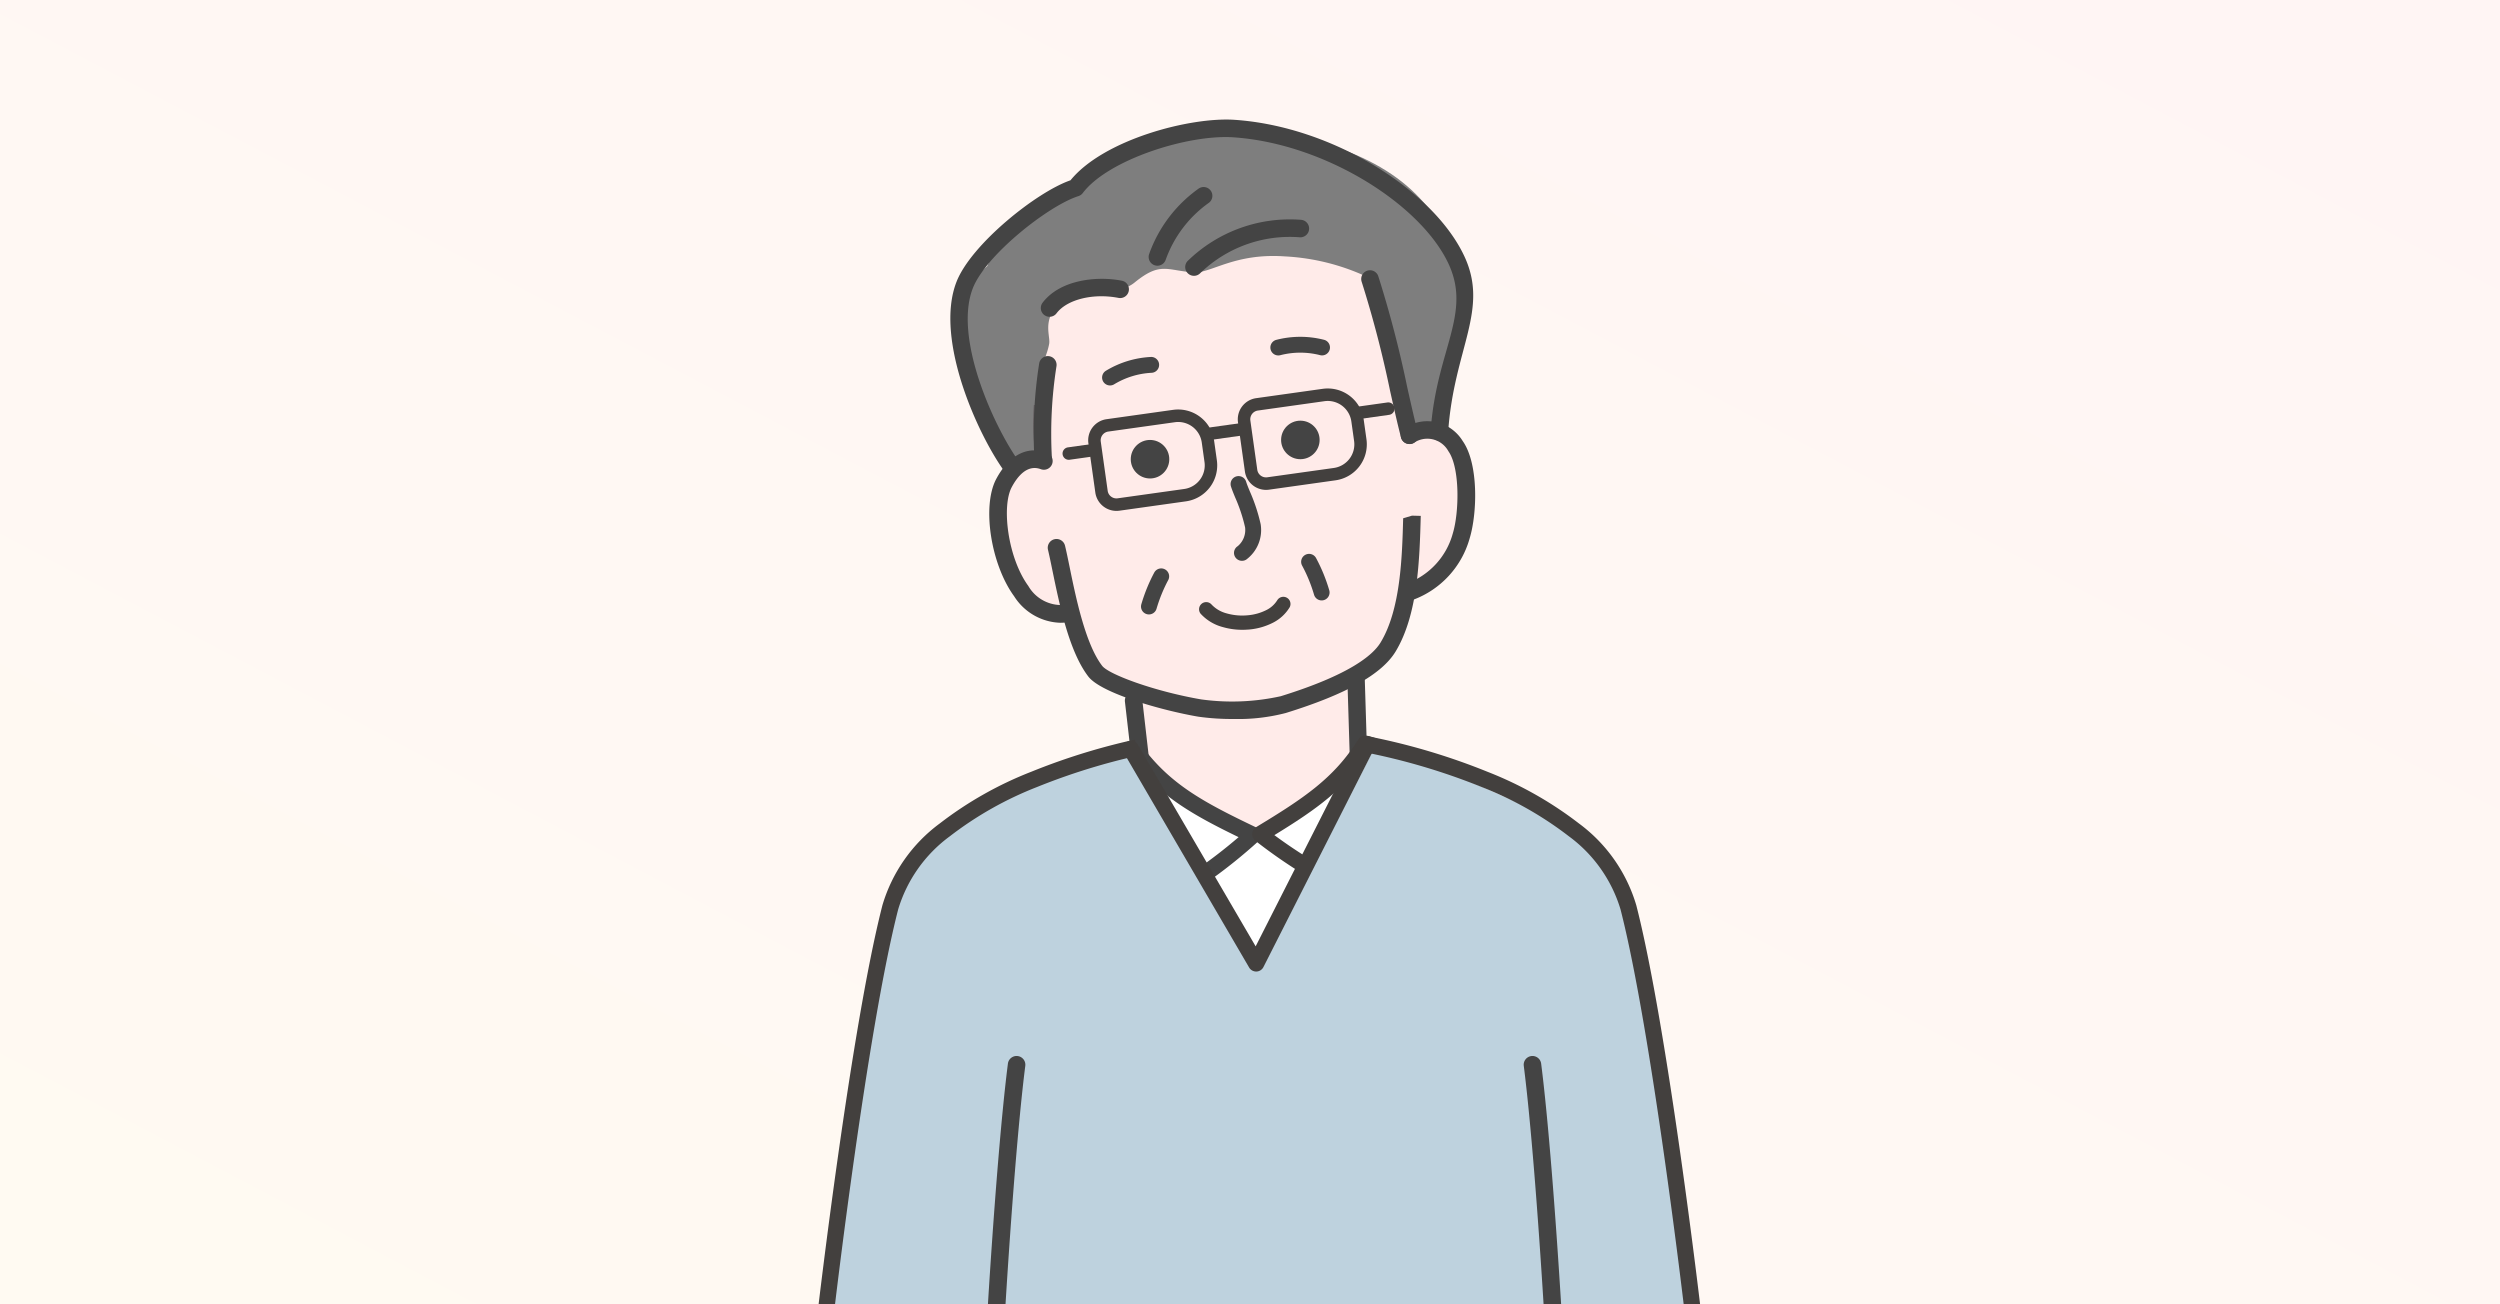 <svg xmlns="http://www.w3.org/2000/svg" width="230" height="120" viewBox="0 0 230 120"><rect x="0" y="0" width="230" height="120" fill="#333333" stroke="none"/><defs><clipPath id="b"><path transform="translate(216 4582)" fill="#f2f2f2" d="M0 0h230v120H0z"/></clipPath><clipPath id="c"><path fill="#43403e" stroke="#707070" d="M0 0h32.58v84.17H0z"/></clipPath><linearGradient id="a" x1=".991" y1=".021" x2="0" y2="1" gradientUnits="objectBoundingBox"><stop offset="0" stop-color="#fff5f4"/><stop offset="1" stop-color="#fffaf2"/></linearGradient></defs><path d="M0 0h230v120H0z" fill="url(#a)"/><g transform="translate(-216 -4582)" clip-path="url(#b)"><g transform="translate(287.841 4593)"><path d="M60.583 28.717c5.59-15.737.271-26.588-18.9-27.888-4.2-.285-11.95 1.994-14.553 5.447-2.908.919-6.863 3.915-8.148 7.209-5.972 4.843.2 15.718 2.386 18.607" fill="#7e7e7e"/><path d="M32.449 53.312l1.518 12.427 19.378-1.186-.426-12.981" fill="#ffebe9"/><path d="M33.967 67.553a.82.82 0 01-.794-.749l-1.518-13.225a.843.843 0 01.7-.949.813.813 0 01.892.742l1.427 12.429 17.848-1.163-.4-12.986a.8.8 0 111.6-.056l.426 13.814a.834.834 0 01-.751.878l-19.381 1.264z" fill="#444"/><path d="M24.201 30.623c-.011-.678-.212-2.339-.13-4.311a21 21 0 00.13 4.311z" fill="#414763"/><path d="M23.403 30.732a21.853 21.853 0 01-.135-4.477l1.609.092a30.517 30.517 0 00.083 3.406c.025.361.044.654.047.86z" fill="#655f61"/><path d="M32.112 52.458c-4.859-1.233-4.713-5.062-5.667-7.036-4.168.406-6.016-4.236-6.392-7.283-.874-7.092 3.579-6.568 4.146-6.727a32.527 32.527 0 00-.3-6.421c-.009-.082-.054-.311-.118-.649-.109-1.249.675-2.465.9-3.7.174-.953-1.192-3 2.936-5.241.686-.373 3.167 1.022 4.93-.413 2.378-1.935 2.944-1.1 5.423-.928 1.578.107 3.729-1.787 8.354-1.474a20.333 20.333 0 018.018 2.087c1.652 5.76 3.392 12.644 3.49 14.371 5.412-3.417 8.628 11.387-.14 14.464-.04 3.373-2.652 6.6-5.01 7.918a8.966 8.966 0 01-3.113 1.573c-7.409 2.76-11.747.907-17.457-.541z" fill="#ffebe9"/><path d="M41.701 55.147a22.332 22.332 0 01-3.308-.214c-3.378-.582-8.925-2.157-10.106-3.69-1.771-2.3-2.652-6.6-3.3-9.736-.151-.736-.286-1.4-.413-1.926a.806.806 0 011.568-.376c.131.545.27 1.222.425 1.978.578 2.816 1.451 7.072 2.994 9.076.61.792 4.806 2.344 9.1 3.085a20.744 20.744 0 007.324-.291c6.3-1.952 8.472-3.764 9.186-4.941 1.851-3.048 1.983-7.893 2.079-11.431l.813-.241.806.022c-.109 3.981-.248 9.074-2.32 12.487-1.267 2.087-4.567 3.933-10.087 5.644a17.308 17.308 0 01-4.761.554z" fill="#444"/><path d="M25.701 46.295a5.221 5.221 0 01-4.24-2.437c-2.155-2.956-2.973-8.3-1.651-10.788 1.173-2.206 2.875-3.086 4.67-2.414a.806.806 0 11-.565 1.51c-1.24-.464-2.142.647-2.681 1.661-.937 1.763-.364 6.484 1.53 9.081a3.5 3.5 0 003.538 1.719.806.806 0 01.285 1.587 5.014 5.014 0 01-.886.081zm32.142-2.054a.844.844 0 01-.788-.445.722.722 0 01.284-1.009c.018-.009.236-.1.255-.108a6.8 6.8 0 004.222-4.6c.589-1.924.678-6.043-.41-7.576a2.207 2.207 0 00-3.172-.761.806.806 0 01-.8-1.4 3.815 3.815 0 015.289 1.226c1.467 2.065 1.36 6.623.638 8.981a8.45 8.45 0 01-5.167 5.621.945.945 0 01-.351.071z" fill="#444"/><path d="M21.367 32.898a.8.8 0 01-.643-.32c-2.438-3.222-6.662-12.281-4.566-17.651 1.344-3.445 7.351-8.26 10.487-9.341C29.704 1.825 37.679-.252 41.736.023c9.016.611 18.243 6.46 21.107 12.475 2.381 5-.932 8.542-1.456 16.272a.806.806 0 11-1.608-.109c.507-7.477 3.839-10.788 1.608-15.47-2.591-5.44-11.376-10.99-19.76-11.558-4.189-.284-11.551 2.073-13.854 5.128a.806.806 0 01-.4.283c-2.75.869-8.525 5.427-9.712 8.47-1.854 4.75 2.219 13.275 4.35 16.092a.806.806 0 01-.642 1.293z" fill="#444"/><path d="M34.64 13.446a.807.807 0 01-.76-1.075 12.546 12.546 0 014.547-6.016.806.806 0 11.931 1.316 10.921 10.921 0 00-3.958 5.237.806.806 0 01-.76.538zm3.364.929a.806.806 0 01-.565-1.381 13.468 13.468 0 0110.42-3.771.806.806 0 11-.133 1.607 11.835 11.835 0 00-9.157 3.314.8.8 0 01-.565.231zm-13.286 3.769a.806.806 0 01-.643-1.291c1.554-2.062 4.869-2.5 7.292-2.029a.806.806 0 11-.306 1.583c-2.343-.453-4.739.143-5.7 1.416a.8.8 0 01-.643.321zm-.595 13.807a.806.806 0 01-.8-.761 41.6 41.6 0 01.439-8.748.806.806 0 011.593.25 39.985 39.985 0 00-.422 8.408.806.806 0 01-.76.85zm33.709-2.099a.806.806 0 01-.78-.6c-.31-1.192-.642-2.666-1-4.27a101.039 101.039 0 00-2.617-10.051.806.806 0 011.525-.524 102.211 102.211 0 012.665 10.222c.356 1.584.683 3.041.989 4.218a.807.807 0 01-.781 1.009zM42.419 40.595a.729.729 0 01-.392-1.345 1.939 1.939 0 00.68-1.734 14.813 14.813 0 00-.908-2.74c-.166-.4-.307-.746-.394-1.033a.731.731 0 111.4-.422c.076.25.2.549.345.9a16.27 16.27 0 01.989 3 3.383 3.383 0 01-1.326 3.262.726.726 0 01-.394.112zM30.283 24.462a.729.729 0 01-.377-1.354 8.823 8.823 0 014.166-1.269.73.73 0 01.05 1.458 7.342 7.342 0 00-3.464 1.061.726.726 0 01-.375.104zm15.481-2.761a.729.729 0 01-.191-1.433 8.828 8.828 0 014.355-.017.73.73 0 11-.349 1.416 7.346 7.346 0 00-3.623.009.731.731 0 01-.192.025zM33.861 45.529a.73.73 0 01-.7-.934 15.337 15.337 0 011.2-2.939.73.73 0 011.286.689 13.877 13.877 0 00-1.087 2.659.73.73 0 01-.699.525z" fill="#444"/><path d="M32.096 57.456c-.935.137-4.539 2.386-5.711 3.132a74.108 74.108 0 007.011 11.835 50.277 50.277 0 009.994-7.062c-5.231-2.497-8.465-4.239-11.294-7.905zm21.819-.236c.943.055 4.728 1.982 5.96 2.623a74.09 74.09 0 01-5.953 12.397 50.269 50.269 0 01-10.57-6.164c4.994-2.942 8.062-4.958 10.563-8.856z" fill="#fff"/><path d="M43.463 65.636c.935.137 5.584.692 6.755 1.439a74.106 74.106 0 01-7.011 11.835 50.279 50.279 0 01-9.995-7.062c5.232-2.498 7.421-2.54 10.251-6.212z" fill="#fff"/><path d="M32.833 57.627a.751.751 0 01.6.293c2.585 3.36 5.628 4.97 10.334 7.221a.755.755 0 01.192 1.228 48.047 48.047 0 01-9.522 6.751.751.751 0 01-.991-.214A70.542 70.542 0 0126.8 61.66a.755.755 0 01.271-.967c2.065-1.32 4.724-2.922 5.657-3.059a.755.755 0 01.105-.007zm9.277 8.391c-4.163-2.021-7.029-3.662-9.544-6.761a38.161 38.161 0 00-4.122 2.347 67.539 67.539 0 005.826 9.867 46.882 46.882 0 007.84-5.453z" fill="#444"/><path d="M53.675 56.674a.726.726 0 00-.552.343c-2.217 3.572-5.032 5.435-9.404 8.081a.753.753 0 00-.357.598.769.769 0 00.278.644 46.851 46.851 0 009.833 5.928.72.72 0 00.944-.297 71.105 71.105 0 005.472-11.785.768.768 0 00-.347-.942c-2.12-1.141-4.836-2.515-5.76-2.572a.716.716 0 00-.107.002zM45.4 65.833c3.866-2.37 6.506-4.25 8.673-7.555a36.935 36.935 0 014.207 1.992 68.08 68.08 0 01-4.796 10.338 45.69 45.69 0 01-8.084-4.776z" fill="#43403e"/><path d="M49.751 44.24a.73.73 0 00.7-.934 15.339 15.339 0 00-1.2-2.939.73.73 0 10-1.286.689 13.879 13.879 0 011.087 2.659.73.73 0 00.699.525z" fill="#444"/><path d="M26.59 31.293l29.348-4.125a.575.575 0 10-.16-1.138L26.43 30.155a.575.575 0 10.16 1.138z" fill="#43403e"/><path d="M50.049 32.747l-4.77.67a1.846 1.846 0 01-2.084-1.57l-.51-3.625a1.846 1.846 0 011.572-2.084l4.769-.67a3.676 3.676 0 014.152 3.127 3.676 3.676 0 01-3.129 4.152z" fill="#ffebe9"/><path d="M49.85 24.771l-6.126.861a1.964 1.964 0 00-1.67 2.216l.637 4.532a1.964 1.964 0 002.216 1.67l6.126-.862a3.342 3.342 0 002.841-3.77l-.254-1.806a3.342 3.342 0 00-3.77-2.84zm-5.103 8.14a.814.814 0 01-.918-.691l-.637-4.532a.814.814 0 01.692-.918l6.126-.861a2.192 2.192 0 012.473 1.864l.254 1.805a2.192 2.192 0 01-1.864 2.474z" fill="#43403e"/><path d="M36.287 34.681l-4.769.67a1.846 1.846 0 01-2.085-1.57l-.51-3.625a1.846 1.846 0 011.572-2.084l4.77-.67a3.676 3.676 0 014.15 3.127 3.676 3.676 0 01-3.128 4.152z" fill="#ffebe9"/><path d="M36.087 26.705l-6.126.861a1.964 1.964 0 00-1.67 2.216l.638 4.532a1.964 1.964 0 002.215 1.67l6.126-.861a3.342 3.342 0 002.841-3.77l-.254-1.807a3.342 3.342 0 00-3.77-2.84zm-5.102 8.14a.814.814 0 01-.919-.691l-.637-4.532a.814.814 0 01.692-.918l6.126-.86a2.192 2.192 0 012.474 1.863l.253 1.805a2.192 2.192 0 01-1.864 2.474z" fill="#43403e"/><circle cx="1.772" cy="1.772" transform="translate(46.02 27.702)" fill="#444" r="1.772"/><path d="M84.353 129.14c0-18.879-2.281-46.26-7.981-60.172-1.945-4.749-21.7-11.342-21.7-11.342s-5.312 10.72-10.913 20.4c-4.408-7.417-9.825-17.419-12.319-19.9-12.205 2.883-16.531 7.2-19.812 11.055-6.419 9.559-7.849 59.959-7.849 59.959s11.268.615 14.967 0" fill="#bed2de"/><path d="M71.857 129.947a.806.806 0 01-.806-.806c0-7.272-1.433-32.131-2.705-42.084a.806.806 0 011.6-.2c1.278 10 2.718 34.981 2.718 42.289a.806.806 0 01-.807.801zm-52.877.001a.806.806 0 00.806-.806c0-7.272 1.433-32.131 2.7-42.085a.806.806 0 10-1.6-.2c-1.278 10-2.718 34.982-2.718 42.29a.806.806 0 00.812.801z" fill="#444"/><circle cx="1.772" cy="1.772" transform="translate(32.189 29.475)" fill="#444" r="1.772"/><g transform="translate(0 48.728)" clip-path="url(#c)"><path d="M4.875 61.161l-1.49-.174c.03-.26 3.062-26.144 5.953-37.42a14.434 14.434 0 015.283-7.54 34.023 34.023 0 018.405-4.75 59.558 59.558 0 0111.221-3.31l.255 1.479a59.122 59.122 0 00-10.931 3.229 32.518 32.518 0 00-8.02 4.529 12.976 12.976 0 00-4.761 6.736C7.923 35.118 4.905 60.901 4.875 61.161z" fill="#43403e"/></g><path d="M42.918 46.926l.174-.012a5.966 5.966 0 002.13-.6 3.794 3.794 0 001.592-1.455.657.657 0 00-1.138-.653 2.457 2.457 0 01-1.05.938 4.642 4.642 0 01-1.66.46 5.215 5.215 0 01-1.959-.174 2.913 2.913 0 01-1.396-.826.657.657 0 00-.994.858 4.21 4.21 0 002.018 1.223 6.503 6.503 0 002.283.24zm40.247 62.964c-.03-.26-3.05-26.043-5.916-37.221a12.976 12.976 0 00-4.761-6.736 32.518 32.518 0 00-8.02-4.529 59.122 59.122 0 00-10.931-3.229l.255-1.479a59.558 59.558 0 0111.221 3.31 34.023 34.023 0 018.405 4.75 14.434 14.434 0 015.283 7.54c2.892 11.276 5.923 37.16 5.953 37.42z" fill="#43403e"/></g></g><path d="M115.566 89.381a.75.75 0 01-.647-.372l-11.512-19.721a.75.75 0 01.27-1.025.75.75 0 011.025.27l10.818 18.531 9.585-18.9a.749.749 0 011.008-.33.749.749 0 01.33 1.008l-10.208 20.129a.751.751 0 01-.646.411z" fill="#43403e"/></svg>